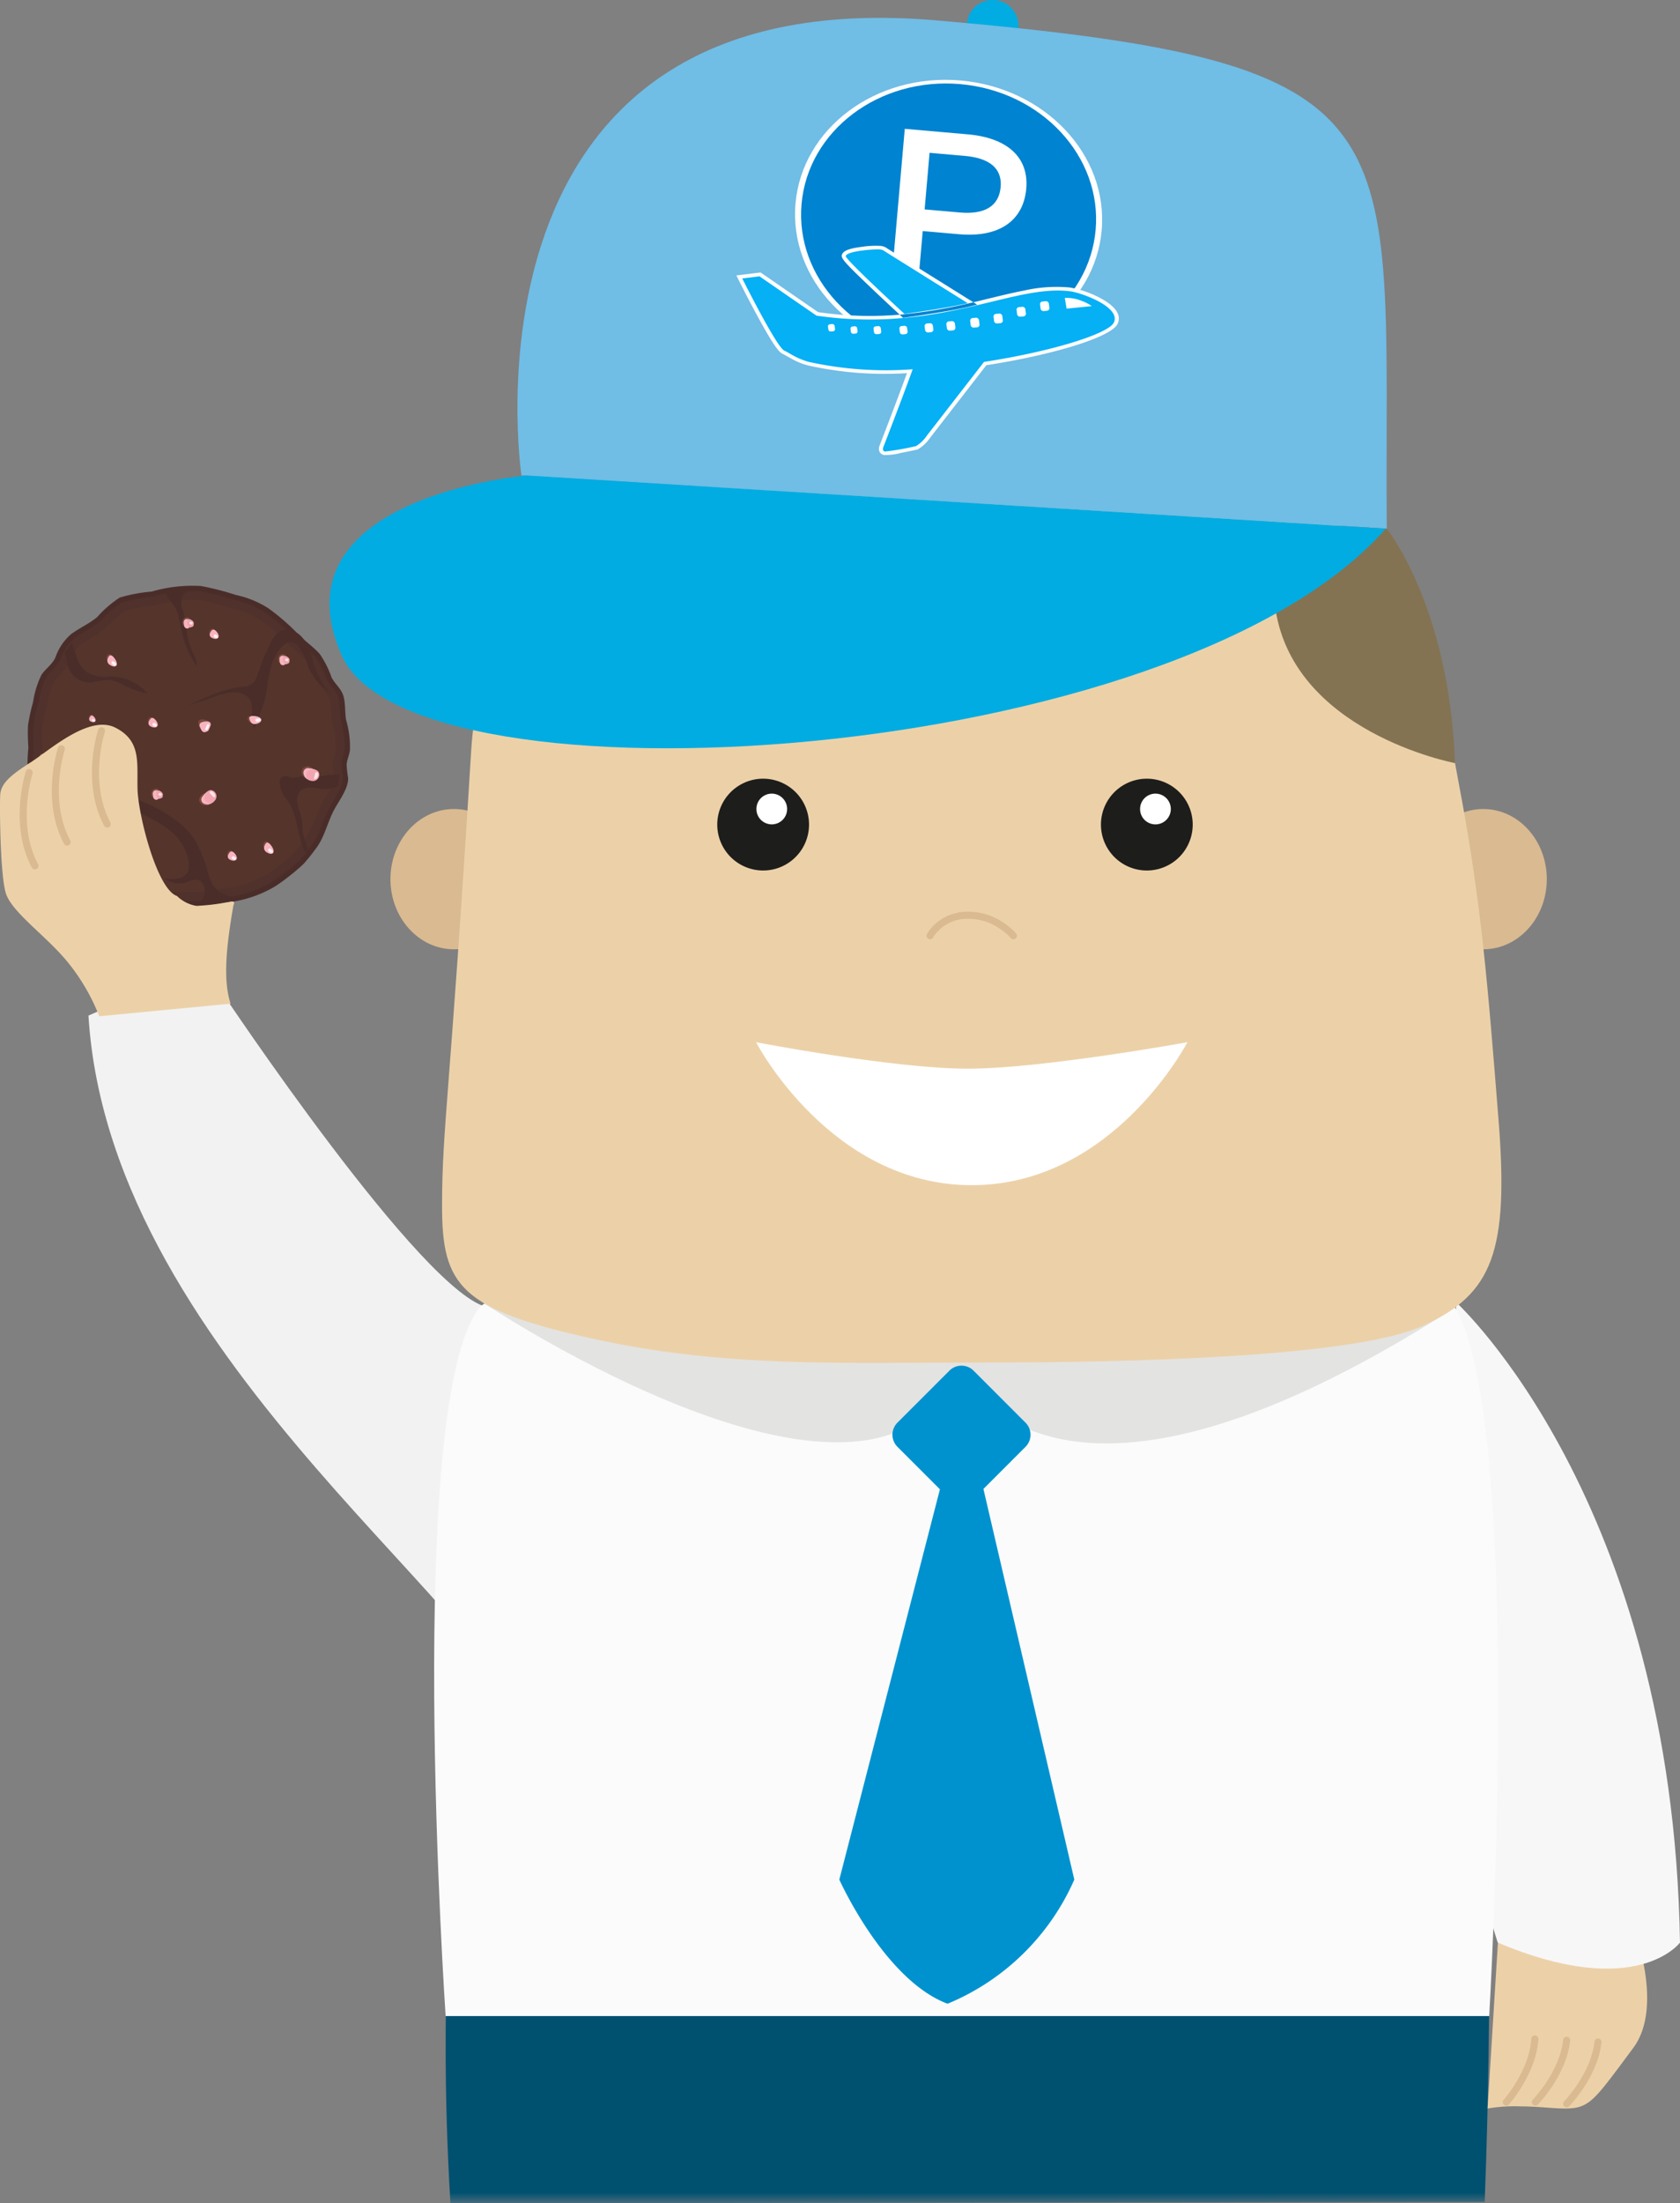 <svg xmlns="http://www.w3.org/2000/svg" xmlns:xlink="http://www.w3.org/1999/xlink" width="169.743" height="222.532" viewBox="0 0 169.743 222.532"><rect x="0" y="0" width="169.743" height="222.532" fill="#808080" stroke="none"/><defs><mask id="a" x="26.181" y="200.954" width="132" height="21.578" maskUnits="userSpaceOnUse"><g transform="translate(-0.202 0)"><rect x="26.383" y="201.392" width="132" height="21" fill="#fff"/></g></mask></defs><g style="isolation:isolate"><path d="M3.072,75.492a16.817,16.817,0,0,0-.09,1.819,26.545,26.545,0,0,0,.826,3.394,16.119,16.119,0,0,0,.735,2.656,5.741,5.741,0,0,0,1.545,1.915,11.977,11.977,0,0,1,1.114,1.596,12.229,12.229,0,0,0,1.633,1.495,5.467,5.467,0,0,0,2.123,1.418,24.002,24.002,0,0,1,2.522.802,8.373,8.373,0,0,0,2.565.906c1.132.081,2.306.012,3.448.062a16.609,16.609,0,0,0,3.391-.383,12.112,12.112,0,0,0,5.07-1.621,16.919,16.919,0,0,0,1.508-1.091A17.011,17.011,0,0,0,30.878,87.249a16.975,16.975,0,0,0,1.167-1.451c.928-1.162,1.194-2.594,1.854-3.889.484-.949,1.521-2.249,1.476-3.336a11.781,11.781,0,0,1-.15-1.344c.035-.495.265-.95.332-1.439a9.463,9.463,0,0,0-.375-3.029c-.153-.805-.051-1.651-.275-2.444-.217-.768-.857-1.215-1.205-1.906a9.987,9.987,0,0,0-1.183-2.347c-.633-.72-1.445-1.266-2.122-1.943a21.859,21.859,0,0,0-3.092-2.694,9.9,9.9,0,0,0-3.26-1.334,29.442,29.442,0,0,0-3.503-.904,14.626,14.626,0,0,0-5.013.56,16.018,16.018,0,0,0-3.225.602A11.334,11.334,0,0,0,10.016,62.326c-.818.684-1.811,1.106-2.659,1.745a5.554,5.554,0,0,0-1.564,2.349c-.349.731-.981,1.101-1.407,1.748A9.467,9.467,0,0,0,3.54,70.931a18.051,18.051,0,0,0-.51,2.352A18.792,18.792,0,0,0,3.072,75.492Z" transform="translate(-0.202 0)" fill="#4a2d29"/><path d="M3.608,75.487a16.247,16.247,0,0,0-.087,1.759A25.655,25.655,0,0,0,4.32,80.528,15.583,15.583,0,0,0,5.031,83.097,5.554,5.554,0,0,0,6.524,84.948a11.578,11.578,0,0,1,1.077,1.543A11.819,11.819,0,0,0,9.18,87.937a5.287,5.287,0,0,0,2.053,1.371,23.182,23.182,0,0,1,2.438.775,8.095,8.095,0,0,0,2.481.876c1.094.078,2.23.012,3.334.059a16.066,16.066,0,0,0,3.279-.37,11.715,11.715,0,0,0,4.903-1.568,16.436,16.436,0,0,0,1.458-1.055,16.487,16.487,0,0,0,1.369-1.17,16.447,16.447,0,0,0,1.128-1.403c.897-1.124,1.155-2.508,1.793-3.76.468-.917,1.471-2.175,1.427-3.225a11.412,11.412,0,0,1-.145-1.3c.034-.478.256-.918.321-1.392a9.151,9.151,0,0,0-.363-2.929c-.148-.779-.049-1.596-.266-2.363-.21-.743-.829-1.174-1.166-1.843a9.646,9.646,0,0,0-1.144-2.27c-.612-.696-1.397-1.224-2.052-1.878a21.139,21.139,0,0,0-2.99-2.605,9.577,9.577,0,0,0-3.152-1.29,28.462,28.462,0,0,0-3.388-.874,14.146,14.146,0,0,0-4.847.541,15.493,15.493,0,0,0-3.119.582,10.97,10.97,0,0,0-2.211,1.909c-.791.661-1.751,1.07-2.571,1.687a5.371,5.371,0,0,0-1.512,2.272c-.338.707-.949,1.065-1.36,1.691a9.148,9.148,0,0,0-.818,2.671,17.47,17.47,0,0,0-.493,2.274A18.188,18.188,0,0,0,3.608,75.487Z" transform="translate(-0.202 0)" fill="#694534" opacity="0.2" style="mix-blend-mode:screen"/><path d="M4.512,75.479a15.311,15.311,0,0,0-.082,1.657A24.209,24.209,0,0,0,5.183,80.229a14.714,14.714,0,0,0,.669,2.421,5.236,5.236,0,0,0,1.408,1.744A10.917,10.917,0,0,1,8.275,85.848a11.154,11.154,0,0,0,1.488,1.362,4.98,4.98,0,0,0,1.934,1.292,21.875,21.875,0,0,1,2.298.73,7.626,7.626,0,0,0,2.337.825c1.031.073,2.102.011,3.142.056a15.144,15.144,0,0,0,3.09-.349,11.042,11.042,0,0,0,4.62-1.478,15.497,15.497,0,0,0,1.374-.994,15.531,15.531,0,0,0,1.29-1.103,15.529,15.529,0,0,0,1.063-1.322A18.955,18.955,0,0,0,32.6,81.327c.441-.864,1.386-2.049,1.345-3.039a10.775,10.775,0,0,1-.137-1.225c.032-.451.242-.866.303-1.312a8.63,8.63,0,0,0-.342-2.76c-.139-.734-.046-1.504-.251-2.226-.198-.7-.781-1.107-1.098-1.737a9.097,9.097,0,0,0-1.078-2.139c-.577-.656-1.317-1.153-1.934-1.77a19.929,19.929,0,0,0-2.817-2.454A9.031,9.031,0,0,0,23.62,61.449a26.833,26.833,0,0,0-3.192-.824,13.326,13.326,0,0,0-4.567.51,14.593,14.593,0,0,0-2.939.548,10.331,10.331,0,0,0-2.083,1.799c-.745.623-1.65,1.008-2.423,1.59a5.06,5.06,0,0,0-1.425,2.141c-.318.666-.894,1.004-1.282,1.593a8.62,8.62,0,0,0-.771,2.516,16.445,16.445,0,0,0-.465,2.143A17.163,17.163,0,0,0,4.512,75.479Z" transform="translate(-0.202 0)" fill="#694534" opacity="0.2" style="mix-blend-mode:screen"/><path d="M22.137,69.981a12.014,12.014,0,0,1,2.633-.634,1.44,1.44,0,0,0,1.172-.545,11.666,11.666,0,0,0,.659-1.763,19.446,19.446,0,0,1,.819-1.833,3.176,3.176,0,0,1,.985-1.403,1.614,1.614,0,0,1,1.7.05c1.352.8,1.51,2.541,2.042,3.867a9.542,9.542,0,0,0,1.373,2.236,6.17,6.17,0,0,0-.766-.592,6.033,6.033,0,0,1-1.435-2.071,5.575,5.575,0,0,0-1.124-2.179c-1.076-.917-2.118.889-2.424,1.663a12.414,12.414,0,0,0-.589,2.685,12.146,12.146,0,0,1-.32,1.539A28.654,28.654,0,0,1,25.842,73.713a3.503,3.503,0,0,0-.093-.787c-.028-.336-.083-.669-.09-1.007-.011-.567.023-1.177-.467-1.567-1.257-1.001-3.259.029-4.538.447a11.85,11.85,0,0,0-1.485.481A29.19,29.19,0,0,1,22.137,69.981Zm6.926,10.644c1.015,1.187,1.073,2.751,1.513,4.18a5.015,5.015,0,0,0,.584,1.489c.296-.281.172-.438.063-.786a9.215,9.215,0,0,1-.398-1.339c-.075-.489-.048-.989-.145-1.476-.149-.742-.691-1.702-.37-2.451.315-.733,1.102-.756,1.79-.648a3.872,3.872,0,0,0,2.254-.191c.047-.39.1-.78.181-1.167-.439.025-.882.005-1.319.056a9.594,9.594,0,0,1-1.376.205c-.495-.014-.937-.24-1.427-.031a1.725,1.725,0,0,1-1.144-.046c-1.11-.253-.871.957-.498,1.73A2.319,2.319,0,0,0,29.063,80.625Zm-25.442-2.236a1.926,1.926,0,0,0,.163.513c1.549-.86,3.902-1.544,5.588-.679.814.417.984,1.058,1.56,1.683a6.685,6.685,0,0,0,.862.732c2.566,1.96,6.44,2.394,7.385,5.99.513,1.954-.768,2.328-2.408,2.063a2.393,2.393,0,0,0,2.28.41c.602-.259,1.269-.502,1.657.2a1.532,1.532,0,0,1-.283,1.83c-.31.203-.872.176-1.232.312a15.133,15.133,0,0,0,4.351-.901,3.151,3.151,0,0,1-1.735-1.003,6.608,6.608,0,0,1-.716-1.836,16.103,16.103,0,0,0-1.088-2.67,6.82,6.82,0,0,0-1.518-1.776A14.123,14.123,0,0,0,14.366,80.873c-.939-.382-2.124-.899-2.462-1.951l-.081-.251s.049-.073.121-.182c.526-.793,1.128-1.733.63-2.712-.361-.709-1.17-1.047-1.654-1.654.552.694,1.424,1.642,1.096,2.61-.48,1.416-1.97.592-2.917.303-.969-.295-2.184-.837-3.166-.323a4.824,4.824,0,0,0-1.071.972A1.817,1.817,0,0,1,3.621,78.39ZM11.3,68.331a3.8,3.8,0,0,1-2.206-.366,3.043,3.043,0,0,1-1.211-1.785c-.071-.231-.467-1.117-.329-1.328-.045.07-.09.14-.138.207a7.529,7.529,0,0,1-.675.791,3.221,3.221,0,0,0,.18.699,5.1,5.1,0,0,0,.215.917,2.385,2.385,0,0,0,.72,1.001,2.477,2.477,0,0,0,1.644.454,8.307,8.307,0,0,1,1.799-.251,3.768,3.768,0,0,1,1.376.514,8.805,8.805,0,0,0,2.431.858c-.023-.026-.047-.053-.071-.079A4.882,4.882,0,0,0,11.3,68.331Zm6.089-7.658a3.513,3.513,0,0,1,.908,1.828,21.557,21.557,0,0,0,.621,2.56,9.815,9.815,0,0,0,.533,1.18c.078.151.631.956.57,1.088.216-.464-.286-1.21-.437-1.646a10.158,10.158,0,0,1-.469-1.667,17.772,17.772,0,0,0-.413-2.34,1.733,1.733,0,0,1,.104-1.744,3.451,3.451,0,0,1,.598-.319,23.059,23.059,0,0,0-2.517-.033A2.933,2.933,0,0,0,17.389,60.673Z" transform="translate(-0.202 0)" fill="#4a2d29"/><path d="M31.877,77.737a.129.129,0,0,1-.123.184c-.195-.013-.477-.28-.659-.122-.196.172.001.493.143.619.096.084-.023.212-.123.187a.685.685,0,0,1-.311-.997A.675.675,0,0,1,31.877,77.737Z" transform="translate(-0.202 0)" fill="#9c5e4c" opacity="0.5" style="mix-blend-mode:multiply"/><path d="M31.35,77.588c.301.047.931.097,1.064.43a.634.634,0,0,1-.712.854.938.938,0,0,1-.824-.747.489.489,0,0,1,.064-.334A.452.452,0,0,1,31.35,77.588Z" transform="translate(-0.202 0)" fill="#f0a5b1"/><path d="M32.339,78.114a.538.538,0,0,1-.049.33.493.493,0,0,1-.097.155.226.226,0,0,1-.059.049c-.023.014-.052.018-.074.032-.081.054-.148-.054-.118-.123a1.002,1.002,0,0,1,.056-.209c.027-.081.019-.173.051-.252A.151.151,0,0,1,32.339,78.114Z" transform="translate(-0.202 0)" fill="#fff3f5" opacity="0.8"/><path d="M30.942,77.791a.452.452,0,0,1,.408-.204,4.082,4.082,0,0,1,.67.132c-.294.01-.597-.009-.791.249a.779.779,0,0,0,.035.734.773.773,0,0,1-.387-.577A.489.489,0,0,1,30.942,77.791Z" transform="translate(-0.202 0)" fill="#f7b4bf" style="mix-blend-mode:multiply"/><path d="M21.027,80.122a.129.129,0,0,1,.096.2c-.11.161-.485.267-.441.504.047.256.425.251.605.193.121-.039.171.128.098.201A.685.685,0,0,1,20.369,80.979C20.177,80.611,20.64,80.06,21.027,80.122Z" transform="translate(-0.202 0)" fill="#9c5e4c" opacity="0.5" style="mix-blend-mode:multiply"/><path d="M20.63,80.499c.195-.235.558-.751.913-.695a.634.634,0,0,1,.371,1.048.938.938,0,0,1-1.063.327.49.49,0,0,1-.255-.225A.452.452,0,0,1,20.63,80.499Z" transform="translate(-0.202 0)" fill="#f0a5b1"/><path d="M21.588,79.919a.539.539,0,0,1,.259.211.489.489,0,0,1,.084.162.227.227,0,0,1,.012.075c0.0.027-.011.053-.011.079.005.097-.122.1-.166.038a.998.998,0,0,1-.151-.155c-.055-.064-.139-.105-.19-.172A.151.151,0,0,1,21.588,79.919Z" transform="translate(-0.202 0)" fill="#fff3f5" opacity="0.8"/><path d="M20.597,80.955a.452.452,0,0,1,.033-.455,4.065,4.065,0,0,1,.455-.509c-.141.258-.313.509-.19.807a.778.778,0,0,0,.649.344.772.772,0,0,1-.694.038A.49.49,0,0,1,20.597,80.955Z" transform="translate(-0.202 0)" fill="#f7b4bf" style="mix-blend-mode:multiply"/><path d="M15.905,79.648a.393.393,0,0,1,.444.28.165.165,0,0,1-.171.194c-.089.004-.185-.062-.247-.065.01.001.003.006-.001.006a.148.148,0,0,0-.033.05.327.327,0,0,0-.019.203c.014.067.025.216-.063.246-.17.06-.268-.106-.303-.246a.609.609,0,0,1,.058-.435A.44.44,0,0,1,15.905,79.648Z" transform="translate(-0.202 0)" fill="#9c5e4c" opacity="0.5" style="mix-blend-mode:multiply"/><path d="M15.898,79.828a1.007,1.007,0,0,1,.436.048c.155.058.339.214.326.398a.263.263,0,0,1-.019.078.195.195,0,0,1-.094.232.612.612,0,0,1-.214.079c-.036.009-.076.016-.115.023a.117.117,0,0,1-.026.005.303.303,0,0,1-.466-.089,1.287,1.287,0,0,1-.07-.498A.299.299,0,0,1,15.898,79.828Z" transform="translate(-0.202 0)" fill="#f0a5b1"/><path d="M16.45,80.119c.169.044.077.321-.084.254-.081-.031-.188-.082-.151-.19C16.251,80.073,16.367,80.095,16.45,80.119Z" transform="translate(-0.202 0)" fill="#fff3f5" opacity="0.8"/><path d="M15.656,80.103a.299.299,0,0,1,.242-.276c.047-.002.091-.003.136-.002a1.498,1.498,0,0,0-.034.364,1.028,1.028,0,0,0,.17.515.3.3,0,0,1-.444-.103A1.287,1.287,0,0,1,15.656,80.103Z" transform="translate(-0.202 0)" fill="#f7b4bf" style="mix-blend-mode:multiply"/><path d="M28.705,66.06a.393.393,0,0,1,.444.28.165.165,0,0,1-.171.194c-.089.004-.185-.062-.247-.065.01.001.003.006-.001.006a.148.148,0,0,0-.033.049.327.327,0,0,0-.019.203c.014.067.025.216-.063.246-.17.06-.268-.106-.303-.246a.609.609,0,0,1,.058-.435A.44.44,0,0,1,28.705,66.06Z" transform="translate(-0.202 0)" fill="#9c5e4c" opacity="0.5" style="mix-blend-mode:multiply"/><path d="M28.697,66.24a1.008,1.008,0,0,1,.436.048c.155.058.339.214.326.398a.264.264,0,0,1-.019.078.195.195,0,0,1-.094.232.612.612,0,0,1-.214.079c-.036.009-.076.016-.115.023a.115.115,0,0,1-.026.005.303.303,0,0,1-.466-.089,1.287,1.287,0,0,1-.07-.498A.299.299,0,0,1,28.697,66.24Z" transform="translate(-0.202 0)" fill="#f0a5b1"/><path d="M29.249,66.531c.169.044.077.321-.084.254-.081-.031-.188-.082-.151-.19C29.05,66.485,29.166,66.508,29.249,66.531Z" transform="translate(-0.202 0)" fill="#fff3f5" opacity="0.8"/><path d="M28.455,66.516a.299.299,0,0,1,.242-.276c.047-.002.091-.003.136-.002a1.497,1.497,0,0,0-.034.364,1.028,1.028,0,0,0,.17.515.3.3,0,0,1-.444-.103A1.287,1.287,0,0,1,28.455,66.516Z" transform="translate(-0.202 0)" fill="#f7b4bf" style="mix-blend-mode:multiply"/><path d="M19.029,62.348a.393.393,0,0,1,.444.28.165.165,0,0,1-.171.194c-.089.004-.185-.062-.247-.065.01.001.003.006-.001.006a.148.148,0,0,0-.033.05.327.327,0,0,0-.019.203c.014.067.025.216-.063.246-.17.06-.268-.106-.303-.246a.609.609,0,0,1,.058-.435A.44.44,0,0,1,19.029,62.348Z" transform="translate(-0.202 0)" fill="#9c5e4c" opacity="0.5" style="mix-blend-mode:multiply"/><path d="M19.022,62.528a1.007,1.007,0,0,1,.436.048c.155.058.339.214.326.398a.264.264,0,0,1-.019.078.195.195,0,0,1-.094.232.612.612,0,0,1-.214.079c-.036.009-.076.016-.115.023a.112.112,0,0,1-.026.005.303.303,0,0,1-.466-.089,1.288,1.288,0,0,1-.07-.498A.299.299,0,0,1,19.022,62.528Z" transform="translate(-0.202 0)" fill="#f0a5b1"/><path d="M19.574,62.819c.169.044.077.321-.084.254-.081-.031-.188-.082-.151-.19C19.375,62.773,19.491,62.795,19.574,62.819Z" transform="translate(-0.202 0)" fill="#fff3f5" opacity="0.8"/><path d="M18.78,62.803a.299.299,0,0,1,.242-.276c.047-.002.091-.003.136-.002a1.498,1.498,0,0,0-.034.364,1.028,1.028,0,0,0,.17.515.3.3,0,0,1-.444-.103A1.288,1.288,0,0,1,18.78,62.803Z" transform="translate(-0.202 0)" fill="#f7b4bf" style="mix-blend-mode:multiply"/><path d="M15.569,72.429a.187.187,0,0,1,.129.195.276.276,0,0,1-.092.176c-.014.013-.029.022-.043.034l-.024.025c-.007.01-.014.019-.021.026l-.017.027-.012.037c-.011.034-.002.011-.003.006a.148.148,0,0,1-.277.094.404.404,0,0,1-.035-.367A.358.358,0,0,1,15.569,72.429Z" transform="translate(-0.202 0)" fill="#9c5e4c" opacity="0.5" style="mix-blend-mode:multiply"/><path d="M15.893,72.691c.251.255.404.71-.025.779-.253.041-.726-.177-.651-.492a.856.856,0,0,1,.222-.392C15.554,72.458,15.741,72.537,15.893,72.691Z" transform="translate(-0.202 0)" fill="#f7b4bf"/><path d="M15.803,73.023a.542.542,0,0,1,.213.134.141.141,0,0,1,.013.171.147.147,0,0,1-.197.042.773.773,0,0,1-.162-.073A.154.154,0,0,1,15.803,73.023Z" transform="translate(-0.202 0)" fill="#fff3f5"/><path d="M15.851,72.654c-.266.207-.542.446-.412.713a.367.367,0,0,1-.222-.389.856.856,0,0,1,.222-.392C15.545,72.469,15.71,72.526,15.851,72.654Z" transform="translate(-0.202 0)" fill="#f7b4bf" style="mix-blend-mode:multiply"/><path d="M16.252,88.631a.13.13,0,0,1,.09.136.192.192,0,0,1-.064.123c-.009.009-.02.016-.03.024l-.016.018-.015.018-.012.019-.008.026c-.008.023-.002.008-.002.004a.103.103,0,0,1-.193.065.283.283,0,0,1-.025-.256A.25.25,0,0,1,16.252,88.631Z" transform="translate(-0.202 0)" fill="#9c5e4c" opacity="0.5" style="mix-blend-mode:multiply"/><path d="M16.479,88.814c.175.178.282.496-.018.544-.177.029-.507-.124-.454-.343a.602.602,0,0,1,.155-.274C16.242,88.652,16.372,88.706,16.479,88.814Z" transform="translate(-0.202 0)" fill="#f7b4bf"/><path d="M16.416,89.046a.378.378,0,0,1,.149.093.098.098,0,0,1,.01.12.103.103,0,0,1-.138.029.54.54,0,0,1-.113-.051A.108.108,0,0,1,16.416,89.046Z" transform="translate(-0.202 0)" fill="#fff3f5"/><path d="M16.449,88.788c-.186.144-.379.312-.288.498a.257.257,0,0,1-.155-.272.602.602,0,0,1,.155-.274C16.236,88.659,16.35,88.699,16.449,88.788Z" transform="translate(-0.202 0)" fill="#f7b4bf" style="mix-blend-mode:multiply"/><path d="M9.467,72.211a.13.13,0,0,1,.09.136.192.192,0,0,1-.064.123c-.009.009-.02.016-.03.024l-.016.018-.015.018-.012.019-.008.026c-.008.023-.002.008-.002.004a.103.103,0,0,1-.193.065.283.283,0,0,1-.025-.256A.25.25,0,0,1,9.467,72.211Z" transform="translate(-0.202 0)" fill="#9c5e4c" opacity="0.5" style="mix-blend-mode:multiply"/><path d="M9.694,72.394c.175.178.282.496-.018.544-.177.029-.507-.124-.454-.343a.602.602,0,0,1,.155-.274C9.456,72.232,9.587,72.287,9.694,72.394Z" transform="translate(-0.202 0)" fill="#f7b4bf"/><path d="M9.63,72.626a.378.378,0,0,1,.149.093.098.098,0,0,1,.01.12.103.103,0,0,1-.138.029.542.542,0,0,1-.113-.051A.108.108,0,0,1,9.63,72.626Z" transform="translate(-0.202 0)" fill="#fff3f5"/><path d="M9.664,72.368c-.186.144-.379.312-.288.498a.257.257,0,0,1-.155-.272.602.602,0,0,1,.155-.274C9.45,72.239,9.565,72.279,9.664,72.368Z" transform="translate(-0.202 0)" fill="#f7b4bf" style="mix-blend-mode:multiply"/><path d="M4.489,76.125a.13.13,0,0,1,.09.136.192.192,0,0,1-.064.123c-.009.009-.02.016-.03.024l-.016.018-.015.018-.012.019-.008.026c-.008.023-.002.008-.002.004a.103.103,0,0,1-.193.065.283.283,0,0,1-.025-.256A.25.25,0,0,1,4.489,76.125Z" transform="translate(-0.202 0)" fill="#9c5e4c" opacity="0.5" style="mix-blend-mode:multiply"/><path d="M4.715,76.308c.175.178.282.496-.018.544-.177.029-.507-.124-.454-.343a.602.602,0,0,1,.155-.274C4.478,76.145,4.609,76.2,4.715,76.308Z" transform="translate(-0.202 0)" fill="#f7b4bf"/><path d="M4.652,76.54a.378.378,0,0,1,.149.093.098.098,0,0,1,.01.12.103.103,0,0,1-.138.029.54.54,0,0,1-.113-.051A.108.108,0,0,1,4.652,76.54Z" transform="translate(-0.202 0)" fill="#fff3f5"/><path d="M4.686,76.282c-.186.144-.379.312-.288.498a.257.257,0,0,1-.155-.272.602.602,0,0,1,.155-.274C4.472,76.153,4.587,76.193,4.686,76.282Z" transform="translate(-0.202 0)" fill="#f7b4bf" style="mix-blend-mode:multiply"/><path d="M23.577,85.916a.181.181,0,0,1,.125.189.267.267,0,0,1-.089.17c-.013.013-.028.022-.041.033l-.023.024c-.007.009-.014.019-.02.026l-.016.026-.011.036c-.011.033-.002.011-.003.005a.143.143,0,0,1-.268.091.391.391,0,0,1-.034-.356A.347.347,0,0,1,23.577,85.916Z" transform="translate(-0.202 0)" fill="#9c5e4c" opacity="0.5" style="mix-blend-mode:multiply"/><path d="M23.892,86.169c.243.247.391.688-.025.755-.245.04-.703-.172-.631-.477a.832.832,0,0,1,.215-.38C23.562,85.944,23.744,86.021,23.892,86.169Z" transform="translate(-0.202 0)" fill="#f7b4bf"/><path d="M23.804,86.492a.524.524,0,0,1,.206.13.136.136,0,0,1,.013.166.142.142,0,0,1-.191.041.747.747,0,0,1-.157-.071A.15.15,0,0,1,23.804,86.492Z" transform="translate(-0.202 0)" fill="#fff3f5"/><path d="M23.85,86.134c-.258.2-.526.433-.399.691a.356.356,0,0,1-.215-.377.832.832,0,0,1,.215-.38C23.554,85.954,23.713,86.01,23.85,86.134Z" transform="translate(-0.202 0)" fill="#f7b4bf" style="mix-blend-mode:multiply"/><path d="M10.099,83.596a.181.181,0,0,1,.227-.006.266.266,0,0,1,.097.166c.004.018.004.035.006.053l.008.032.011.031.014.028.024.028c.022.027.008.008.003.006a.143.143,0,0,1-.065.275.391.391,0,0,1-.32-.16A.347.347,0,0,1,10.099,83.596Z" transform="translate(-0.202 0)" fill="#9c5e4c" opacity="0.5" style="mix-blend-mode:multiply"/><path d="M10.481,83.464c.338-.075.791.034.627.422-.096.229-.519.505-.739.281a.832.832,0,0,1-.208-.384C10.116,83.623,10.277,83.51,10.481,83.464Z" transform="translate(-0.202 0)" fill="#f7b4bf"/><path d="M10.708,83.709a.524.524,0,0,1,.219-.106.136.136,0,0,1,.147.077.143.143,0,0,1-.067.184.75.75,0,0,1-.144.095A.15.15,0,0,1,10.708,83.709Z" transform="translate(-0.202 0)" fill="#fff3f5"/><path d="M10.429,83.48c.033.325.087.675.373.705a.356.356,0,0,1-.434-.018.832.832,0,0,1-.208-.384C10.12,83.636,10.252,83.53,10.429,83.48Z" transform="translate(-0.202 0)" fill="#f7b4bf" style="mix-blend-mode:multiply"/><path d="M11.364,66.088a.274.274,0,0,1,.151.237.303.303,0,0,1-.078.197c-.012.011-.028.021-.04.032l-.022.026c-.006.011-.015.02-.02.03-.002.004-.011.025-.012.03l-.011.04c-.009.04.001.013-.001.006.038.197-.174.261-.274.084a.553.553,0,0,1-.07-.428C11.04,66.168,11.176,66.018,11.364,66.088Z" transform="translate(-0.202 0)" fill="#9c5e4c" opacity="0.5" style="mix-blend-mode:multiply"/><path d="M11.717,66.42c.277.318.474.858.046.896-.254.023-.754-.272-.706-.627a.862.862,0,0,1,.19-.435C11.352,66.12,11.55,66.228,11.717,66.42Z" transform="translate(-0.202 0)" fill="#f7b4bf"/><path d="M11.658,66.795a.683.683,0,0,1,.226.173.189.189,0,0,1,.03.201c-.041.077-.123.076-.196.031a.914.914,0,0,1-.172-.099C11.403,66.963,11.475,66.723,11.658,66.795Z" transform="translate(-0.202 0)" fill="#fff3f5"/><path d="M11.672,66.372c-.252.216-.509.466-.353.787a.531.531,0,0,1-.261-.47.862.862,0,0,1,.19-.435C11.343,66.132,11.515,66.213,11.672,66.372Z" transform="translate(-0.202 0)" fill="#f7b4bf" style="mix-blend-mode:multiply"/><path d="M27.199,85.007a.274.274,0,0,1,.151.237.303.303,0,0,1-.078.197c-.012.011-.028.021-.04.032l-.022.026c-.006.011-.015.02-.02.03-.002.004-.011.025-.013.03l-.011.04c-.009.04.001.013-.001.006.038.197-.174.261-.274.084a.553.553,0,0,1-.07-.428C26.875,85.087,27.011,84.937,27.199,85.007Z" transform="translate(-0.202 0)" fill="#9c5e4c" opacity="0.5" style="mix-blend-mode:multiply"/><path d="M27.553,85.339c.277.318.474.858.046.896-.254.023-.754-.272-.706-.627a.862.862,0,0,1,.19-.435C27.188,85.038,27.385,85.147,27.553,85.339Z" transform="translate(-0.202 0)" fill="#f7b4bf"/><path d="M27.494,85.714a.683.683,0,0,1,.226.173.189.189,0,0,1,.03.201c-.041.077-.123.076-.196.031a.915.915,0,0,1-.172-.099C27.238,85.882,27.311,85.642,27.494,85.714Z" transform="translate(-0.202 0)" fill="#fff3f5"/><path d="M27.507,85.291c-.252.216-.509.466-.353.787a.531.531,0,0,1-.261-.47.862.862,0,0,1,.19-.435C27.178,85.051,27.35,85.132,27.507,85.291Z" transform="translate(-0.202 0)" fill="#f7b4bf" style="mix-blend-mode:multiply"/><path d="M25.36,72.35a.274.274,0,0,1,.276.049.3.3,0,0,1,.092.191c0.0.016-.003.035-.003.051l.005.034c.004.012.005.025.009.035.002.004.011.025.014.029.008.013.016.024.022.035.023.034.01.008.005.005.171.105.074.305-.124.258a.552.552,0,0,1-.362-.238C25.2,72.642,25.182,72.441,25.36,72.35Z" transform="translate(-0.202 0)" fill="#9c5e4c" opacity="0.5" style="mix-blend-mode:multiply"/><path d="M25.844,72.314c.421.011.952.231.691.573-.154.202-.71.37-.939.095a.863.863,0,0,1-.192-.434C25.376,72.379,25.589,72.307,25.844,72.314Z" transform="translate(-0.202 0)" fill="#f7b4bf"/><path d="M26.08,72.611a.684.684,0,0,1,.28-.049.189.189,0,0,1,.168.113c.029.082-.027.142-.11.165a.92.92,0,0,1-.189.059C26.031,72.913,25.903,72.697,26.08,72.611Z" transform="translate(-0.202 0)" fill="#fff3f5"/><path d="M25.778,72.315c-.012.332-.002.69.34.793a.531.531,0,0,1-.523-.125.863.863,0,0,1-.192-.434C25.379,72.395,25.555,72.323,25.778,72.315Z" transform="translate(-0.202 0)" fill="#f7b4bf" style="mix-blend-mode:multiply"/><path d="M21.107,72.754c.266.092.125.515-.141.417a.493.493,0,0,0-.213-.05c-.001.009-.006.024-.007.029-.016.158.089.357-.02.495a.121.121,0,0,1-.132.046c-.26-.055-.406-.6-.348-.803C20.343,72.55,20.846,72.666,21.107,72.754Z" transform="translate(-0.202 0)" fill="#9c5e4c" opacity="0.5" style="mix-blend-mode:multiply"/><path d="M21.232,72.876a.288.288,0,0,1,.25.373,3.154,3.154,0,0,1-.219.516.257.257,0,0,1-.206.123.3.3,0,0,1-.278.052c-.212-.074-.29-.371-.377-.558a.298.298,0,0,1,.133-.397A1.409,1.409,0,0,1,21.232,72.876Z" transform="translate(-0.202 0)" fill="#f7b4bf"/><path d="M21.313,73.18a.13.13,0,0,1,.027.127.975.975,0,0,1-.227.411c-.083.097-.226-.04-.163-.141a1.298,1.298,0,0,0,.121-.269c.021-.059.025-.125.089-.157A.127.127,0,0,1,21.313,73.18Z" transform="translate(-0.202 0)" fill="#fff3f5"/><path d="M20.731,73.908a.026.026,0,0,1,.01.012c-.182-.094-.258-.363-.34-.538a.298.298,0,0,1,.133-.397,1.398,1.398,0,0,1,.39-.104,2.024,2.024,0,0,0-.21.313A.65.65,0,0,0,20.731,73.908Z" transform="translate(-0.202 0)" fill="#f7b4bf" style="mix-blend-mode:multiply"/><path d="M21.746,63.513a.187.187,0,0,1,.127.189.292.292,0,0,1-.09.173c-.013.01-.029.02-.041.03l-.023.024c-.007.01-.016.019-.021.027-.002.004-.013.022-.014.026l-.014.035c-.012.034-0.0.011-.001.006a.145.145,0,0,1-.27.092.392.392,0,0,1-.034-.356A.346.346,0,0,1,21.746,63.513Z" transform="translate(-0.202 0)" fill="#9c5e4c" opacity="0.5" style="mix-blend-mode:multiply"/><path d="M22.061,63.767c.242.248.39.689-.025.754-.246.039-.704-.172-.63-.476a.845.845,0,0,1,.216-.383C21.733,63.541,21.914,63.617,22.061,63.767Z" transform="translate(-0.202 0)" fill="#f7b4bf"/><path d="M21.975,64.089a.518.518,0,0,1,.204.129.137.137,0,0,1,.014.167.142.142,0,0,1-.191.041.745.745,0,0,1-.157-.071A.151.151,0,0,1,21.975,64.089Z" transform="translate(-0.202 0)" fill="#fff3f5"/><path d="M22.021,63.73c-.259.202-.526.433-.4.693a.359.359,0,0,1-.215-.377.845.845,0,0,1,.216-.383C21.723,63.552,21.882,63.607,22.021,63.73Z" transform="translate(-0.202 0)" fill="#f7b4bf" style="mix-blend-mode:multiply"/><g mask="url(#a)"><path d="M150.212,222.396c.455-11.757.455-21.442.455-21.442H45.3s-.328,9.618.415,21.578Z" transform="translate(-0.202 0)" fill="#005070" fill-rule="evenodd"/></g><path d="M49.587,132.056c-6.501-1.083-27.083-32.011-27.083-32.011-3.973-1.807-13.365,2.529-13.365,2.529,2.166,35.401,44.37,61.961,44.01,73.159" transform="translate(-0.202 0)" fill="#f2f2f2" fill-rule="evenodd"/><path d="M23.766,91.551c.042-.264.269-.536-.219-.494a22.913,22.913,0,0,1-3.495.437,3.693,3.693,0,0,1-1.972-1.004C16.086,89.843,14.164,82.352,14.098,79.694c-.067-2.669.4-4.869-2.245-6.204-2.646-1.334-6.627,2.268-8.495,3.469-1.867,1.2-3.067,2.068-3.135,3.335-.067,1.267,0,7.805.534,9.806.533,2.001,4.136,4.402,6.337,7.137a20.352,20.352,0,0,1,3.134,5.403l13.274-1.268C22.64,98.783,23.19,94.923,23.766,91.551Z" transform="translate(-0.202 0)" fill="#ecd1a8" fill-rule="evenodd"/><path d="M11.039,83.235c-2.28-4.274-.581-9.427-.581-9.427" transform="translate(-0.202 0)" fill="none" stroke="#daba91" stroke-linecap="round" stroke-width="0.717"/><path d="M6.981,85.049c-2.28-4.274-.58-9.427-.58-9.427" transform="translate(-0.202 0)" fill="none" stroke="#daba91" stroke-linecap="round" stroke-width="0.717"/><path d="M3.733,87.451c-2.278-4.274-.58-9.427-.58-9.427" transform="translate(-0.202 0)" fill="none" stroke="#daba91" stroke-linecap="round" stroke-width="0.717"/><path d="M151.833,191.623l-1.327,21.333a16.429,16.429,0,0,1,3.379-.214c2.534,0,4.707.482,6.034,0,1.328-.483,2.172-1.689,5.31-5.914,3.138-4.223,0-12.188,0-12.188Z" transform="translate(-0.202 0)" fill="#ecd1a8" fill-rule="evenodd"/><path d="M161.658,206.238c-.362,3.38-3.165,6.241-3.165,6.241" transform="translate(-0.202 0)" fill="none" stroke="#daba91" stroke-linecap="round" stroke-width="0.717"/><path d="M158.493,206.067c-.361,3.38-3.164,6.24-3.164,6.24" transform="translate(-0.202 0)" fill="none" stroke="#daba91" stroke-linecap="round" stroke-width="0.717"/><path d="M155.277,205.929c-.208,3.393-2.877,6.378-2.877,6.378" transform="translate(-0.202 0)" fill="none" stroke="#daba91" stroke-linecap="round" stroke-width="0.717"/><path d="M144.658,174.274l6.868,21.917c14.028,5.934,18.418.007,18.418.007-.723-44.69-22.596-64.645-22.596-64.645Z" transform="translate(-0.202 0)" fill="#f7f7f7" fill-rule="evenodd"/><path d="M45.228,203.621h105.439s3.54-59.727-3.453-71.565c-2.836-4.8-94.519-5.114-98.556,0C41.008,141.744,45.228,203.621,45.228,203.621Z" transform="translate(-0.202 0)" fill="#fbfbfb" fill-rule="evenodd"/><path d="M63.889,130.406l-14.9,1.147s40.168,26.858,48.132,6.487c0,0,8.224,20.908,50.093-5.984l-18.212-.073Z" transform="translate(-0.202 0)" fill="#e3e3e2" fill-rule="evenodd"/><path d="M95.169,150.418l-4.295-4.296a1.727,1.727,0,0,1,0-2.434l5.257-5.256a1.726,1.726,0,0,1,2.435,0l5.255,5.256a1.725,1.725,0,0,1,0,2.434l-4.256,4.258,9.182,39.457a24.01,24.01,0,0,1-12.805,12.537c-6.401-2.4-10.937-12.537-10.937-12.537Z" transform="translate(-0.202 0)" fill="#0092cf" fill-rule="evenodd"/><path d="M52.484,88.794c0,3.912-2.872,7.084-6.416,7.084s-6.417-3.172-6.417-7.084c0-3.913,2.873-7.085,6.417-7.085S52.484,84.881,52.484,88.794Z" transform="translate(-0.202 0)" fill="#daba91" fill-rule="evenodd"/><path d="M156.487,88.794c0,3.912-2.873,7.084-6.417,7.084s-6.417-3.172-6.417-7.084c0-3.913,2.873-7.085,6.417-7.085S156.487,84.881,156.487,88.794Z" transform="translate(-0.202 0)" fill="#daba91" fill-rule="evenodd"/><path d="M95.13,47.782s-45.184-6.952-47.322,28.072c-2.139,35.025-2.941,37.965-2.941,45.986,0,8.02,1.871,10.426,15.24,13.368,13.368,2.941,24.865,2.406,39.569,2.406s37.43-.534,44.381-3.743c6.951-3.208,8.615-7.486,7.547-20.855-1.071-13.367-1.699-21.8-4.071-34.22C142.987,55.001,147.532,49.921,95.13,47.782Z" transform="translate(-0.202 0)" fill="#ecd1a8" fill-rule="evenodd"/><path d="M76.594,105.263s13.902,2.673,21.389,2.673c7.486,0,22.19-2.673,22.19-2.673s-7.486,14.438-21.79,14.438C84.08,119.701,76.594,105.263,76.594,105.263Z" transform="translate(-0.202 0)" fill="#fff" fill-rule="evenodd"/><path d="M94.492,94.673a.358.358,0,0,1-.637-.329h0a3.978,3.978,0,0,1,.974-1.146,4.877,4.877,0,0,1,3.221-1.12,6.332,6.332,0,0,1,3.523,1.095,7.115,7.115,0,0,1,.953.75,4.469,4.469,0,0,1,.345.355.358.358,0,0,1-.549.461,3.808,3.808,0,0,0-.286-.293,6.403,6.403,0,0,0-.856-.674,5.626,5.626,0,0,0-3.129-.977,4.163,4.163,0,0,0-2.76.952,3.836,3.836,0,0,0-.617.651A2.272,2.272,0,0,0,94.492,94.673Z" transform="translate(-0.202 0)" fill="#daba91"/><path d="M120.711,83.284a4.636,4.636,0,1,1,0-.001Z" transform="translate(-0.202 0)" fill="#1d1d1b" fill-rule="evenodd"/><path d="M118.498,81.709a1.553,1.553,0,1,1-1.554-1.553A1.553,1.553,0,0,1,118.498,81.709Z" transform="translate(-0.202 0)" fill="#fff" fill-rule="evenodd"/><path d="M81.944,83.284a4.636,4.636,0,1,1,0-.002Z" transform="translate(-0.202 0)" fill="#1d1d1b" fill-rule="evenodd"/><path d="M79.731,81.709a1.552,1.552,0,1,1-1.553-1.553A1.552,1.552,0,0,1,79.731,81.709Z" transform="translate(-0.202 0)" fill="#fff" fill-rule="evenodd"/><path d="M140.314,53.395s6.313,7.785,6.9,23.677c0,0-16.69-3.126-18.212-16.075l9.106-8.539Z" transform="translate(-0.202 0)" fill="#837352" fill-rule="evenodd"/><path d="M103.101,2.606A2.607,2.607,0,1,1,100.494,0h.001A2.606,2.606,0,0,1,103.101,2.606Z" transform="translate(-0.202 0)" fill="#00ace1" fill-rule="evenodd"/><path d="M52.888,48.022s-7.485-50.238,41.976-45.959c49.461,4.277,45.183,10.158,45.45,51.332Z" transform="translate(-0.202 0)" fill="#70bde6" fill-rule="evenodd"/><path d="M53.419,48.022s-25.818,2.165-18.677,18.206c7.141,16.042,84.323,11.23,105.473-12.833Z" transform="translate(-0.202 0)" fill="#00ace1" fill-rule="evenodd"/><ellipse cx="96.045" cy="21.91" rx="13.835" ry="15.527" transform="translate(65.646 115.681) rotate(-85)" fill="#fff"/><path d="M94.872,35.325c8.206.718,15.383-4.706,16.031-12.115s-5.478-13.997-13.684-14.715c-8.205-.718-15.383,4.706-16.031,12.115C80.54,28.019,86.667,34.607,94.872,35.325Zm-1.44-11.989,3.679.322c4.022.352,6.496-1.345,6.781-4.604.274-3.136-1.877-5.133-5.899-5.485l-6.375-.558-1.233,14.093,2.62,1.101Zm4.256-7.59c2.468.216,3.783,1.245,3.617,3.144-.172,1.96-1.649,2.787-4.117,2.571l-3.564-.312.5-5.715Z" transform="translate(-0.202 0)" fill="#0083d0" fill-rule="evenodd"/><path d="M98.551,30.531l-.341-.213-.359-.224-.946-.59c-.978-.61-1.957-1.221-2.87-1.791l-.006-.004c-2.483-1.55-4.099-2.561-4.152-2.596l-.001-.001c-.009-.006-.085-.059-.111-.076a1.274,1.274,0,0,0-.379-.163c-.036-.01-.076-.02-.12-.031a9.135,9.135,0,0,0-1.974.087c-1.206.154-1.907.362-2.037.833-.098.352.515.979,2.893,3.247l.167.159c.653.621,1.353,1.277,2.053,1.928.245.228.473.439.677.627l.063.058a35.758,35.758,0,0,1-8.251-.257l-5.808-4.005-2.445.299.223.448c.029.057.082.164.157.313.126.248.266.525.419.823.438.851.886,1.704,1.319,2.501q.133.244.262.477c1.119,2.027,1.828,3.136,2.265,3.344.164.078.846.463.922.506l.007.004a6.963,6.963,0,0,0,1.637.667,35.567,35.567,0,0,0,10.026.786c-.256.701-.564,1.531-.916,2.466l-.094.249c-.389,1.031-.804,2.12-1.218,3.2-.145.378-.28.728-.4,1.04l-.112.29-.04.102a.748.748,0,0,0-.024.073.818.818,0,0,0-.03.285.616.616,0,0,0,.504.562,6.045,6.045,0,0,0,1.742-.215l.194-.038c.319-.063.651-.131.976-.199.114-.024.219-.046.312-.067l.118-.025.079-.025a3.958,3.958,0,0,0,1.27-1.203c.345-.445,1.48-1.907,3.321-4.282l2.338-3.015c6.874-1.064,12.732-2.876,13.275-4.209.402-.923-.324-1.795-1.722-2.55a10.581,10.581,0,0,0-3.099-1.087,14.792,14.792,0,0,0-4.62.302c-.726.14-1.487.309-2.558.565-.193.046-.39.093-.658.158.155-.037-.541.131-.701.169C99.301,30.354,98.918,30.445,98.551,30.531Zm0,0-.191.044a51.347,51.347,0,0,1-7.251,1.209c.09.083.156.144.194.179l.149.137.207-.028c.059-.008.168-.023.32-.045.254-.036.537-.076.842-.121.872-.128,1.744-.264,2.56-.402.336-.057.656-.113.958-.168.701-.128,1.292-.248,1.753-.359l.847-.204Z" transform="translate(-0.202 0)" fill="#fff" fill-rule="evenodd"/><path d="M89.634,25.407c.14.096,8.347,5.214,8.347,5.214-2.056.495-6.39,1.086-6.39,1.086s-6.026-5.537-5.94-5.847c.152-.551,3.222-.731,3.517-.66a.968.968,0,0,1,.423.176Zm18.636,4.004c-2.302-.282-4.868.338-7.906,1.072-4.58,1.106-10.231,2.471-17.667,1.396l-5.755-3.968-1.743.213s3.445,6.901,4.236,7.279c.177.085.364.191.567.307h0a7.565,7.565,0,0,0,1.92.842,36.436,36.436,0,0,0,10.496.745c-1.024,2.848-2.97,7.872-2.97,7.872s-.142.362.163.436a26.951,26.951,0,0,0,3.141-.547,3.599,3.599,0,0,0,1.116-1.085c.55-.709,3.166-4.081,4.973-6.412l.003-.004.022-.028.021-.027.02-.026.716-.923c6.876-1.05,12.67-2.87,13.132-4.003C113.436,30.985,109.454,29.555,108.27,29.41Zm-.483.683a3.965,3.965,0,0,1,1.707.294,4.126,4.126,0,0,1,1.015.528l-2.541.257Zm-23.631,3.386.213-.019a.211.211,0,0,0,.203-.218l-.001-.01-.04-.315a.233.233,0,0,0-.257-.188l-.213.02a.211.211,0,0,0-.204.218l.001.011.041.315A.232.232,0,0,0,84.156,33.479Zm2.491.208-.213.019a.232.232,0,0,1-.257-.188l-.041-.314a.21.21,0,0,1,.191-.228l.012-.001.212-.02a.233.233,0,0,1,.257.188l.041.314a.211.211,0,0,1-.193.229Zm2.139.067.232-.021a.23.23,0,0,0,.222-.238l-.001-.011-.044-.342a.253.253,0,0,0-.279-.205l-.232.021a.231.231,0,0,0-.222.241l.001.009.044.342A.253.253,0,0,0,88.786,33.754Zm2.88-.001-.246.022a.269.269,0,0,1-.298-.217l-.046-.365a.246.246,0,0,1,.225-.265l.011-.001.247-.022a.27.27,0,0,1,.297.218l.047.364a.247.247,0,0,1-.227.265Zm2.324-.179.263-.023a.262.262,0,0,0,.252-.271l-.001-.012-.05-.389a.289.289,0,0,0-.318-.233l-.263.023a.263.263,0,0,0-.252.273l.001.01.05.389A.288.288,0,0,0,93.99,33.574Zm2.486-.206-.277.025a.295.295,0,0,1-.326-.238l-.052-.406a.268.268,0,0,1,.244-.289l.014-.001.277-.025a.296.296,0,0,1,.326.238l.052.406a.268.268,0,0,1-.245.289Zm2.133-.282.306-.027a.269.269,0,0,0,.259-.279l-.001-.011-.057-.438a.296.296,0,0,0-.326-.239l-.306.028a.269.269,0,0,0-.259.278l.001.013.057.437A.295.295,0,0,0,98.609,33.086Zm2.663-.446-.306.028a.295.295,0,0,1-.326-.239l-.056-.438a.269.269,0,0,1,.245-.29l.012-.001.306-.028a.296.296,0,0,1,.326.239l.056.438a.267.267,0,0,1-.242.289Zm2.022-.659.306-.027a.268.268,0,0,0,.258-.277l-.001-.013-.056-.438a.295.295,0,0,0-.325-.238l-.306.027a.268.268,0,0,0-.258.278l.001.013.056.438A.296.296,0,0,0,103.293,31.981Zm2.677-.593-.306.027a.296.296,0,0,1-.326-.238l-.056-.438a.269.269,0,0,1,.246-.29l.012-.001.306-.027a.296.296,0,0,1,.326.238l.057.438a.27.27,0,0,1-.248.29Z" transform="translate(-0.202 0)" fill="#05b0f5" fill-rule="evenodd"/></g></svg>